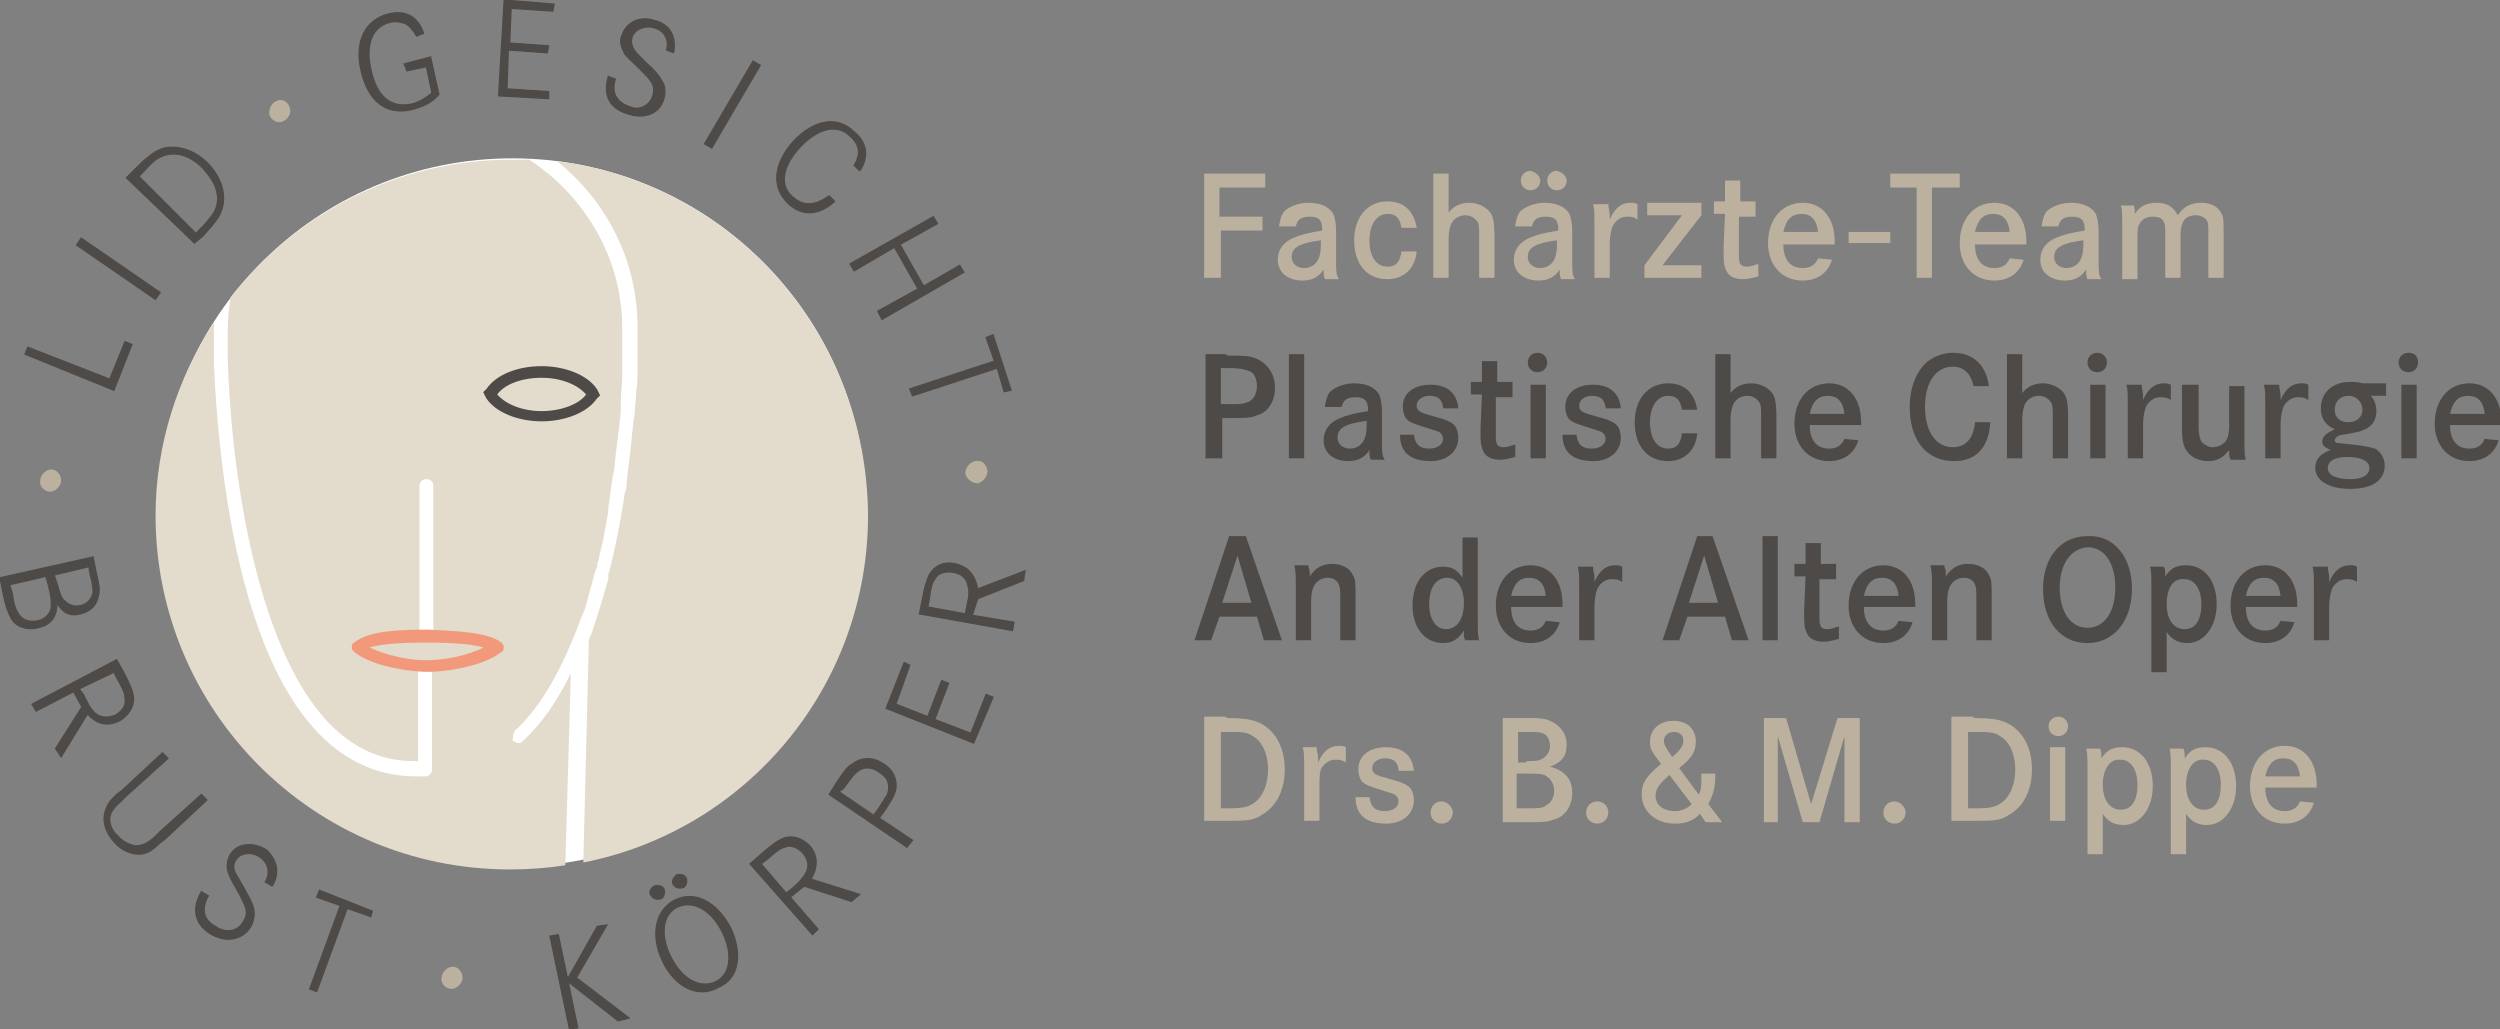 <svg xmlns="http://www.w3.org/2000/svg" xml:space="preserve" id="Ebene_1" x="0" y="0" viewBox="0 0 180 74.1"><rect x="0" y="0" width="180" height="74.1" fill="#808080" stroke="none"/><style>.st1{fill:#bcb19f}.st6{fill:#4d4a48}.st7{fill:none;stroke:#4d4a48;stroke-width:9.100000e-02;stroke-miterlimit:10}</style><path d="M62.4 36.9C62.4 51 51 62.4 36.9 62.4S11.4 51 11.4 36.9s11.4-25.5 25.5-25.5 25.5 11.4 25.5 25.5" style="fill:#fff"/><path d="M4.4 34.6c0 .4-.4.8-.8.8s-.8-.4-.7-.8c0-.4.4-.8.8-.8s.7.4.7.8" class="st1"/><path d="M40.1 11.6c3.5 2.8 5.8 7.1 5.8 11.9v3.1c0 .5 0 1.1-.1 1.6v.1c0 .5-.1 1-.1 1.5l-.1.6c0 .3-.1.7-.1 1-.1 1.2-.3 2.4-.4 3.6 0 .1 0 .3-.1.4q-.45 3.15-1.2 6v.3q-.6 2.1-1.2 3.9l-.1.2c0 .1-.1.2-.1.3l-.4 16c11.7-2.3 20.5-12.6 20.5-25-.1-13.2-9.8-23.9-22.4-25.5m-8.9 34.2-1 .3V35c0-.3.2-.5.5-.5s.5.2.5.5zm10.6-1.2c.1-.2.1-.3.2-.5l.1-.2c.1-.4.2-.7.3-1.1.1-.2.1-.5.2-.7.1-.4.2-.9.4-1.3v-.2c0-.1.1-.2.1-.3.1-.6.3-1.2.4-1.8 0-.1.1-.6.1-.6.1-.5.2-.9.2-1.4 0 0 .1-.5.1-.7.1-.5.1-.9.2-1.4 0-.1.1-.4.1-.5.1-.6.1-1.1.2-1.7 0-.3.1-.6.1-.8 0-.3.1-.6.1-.9s.1-.6.1-.9v-.7c0-.6.1-1.2.1-1.7v-3.6c0-5-2.7-9.5-6.7-12.1h-1.3c-8.2 0-15.5 3.9-20.2 9.9-.1.7-.2 1.5-.2 2.2V26c.1 3.1.6 11.1 2.9 18q3.6 10.8 10.5 10.8h.3v-6.5c0-.1.1-.3.1-.3.1-.1.2-.1.4-.1.3 0 .5.2.5.5v7c0 .3-.2.5-.5.5h-.7c-12-.1-14.1-20.8-14.5-29.7v-3c-2.6 4-4.2 8.8-4.2 13.9 0 14.1 11.4 25.5 25.5 25.5 1.4 0 2.7-.1 4-.3l.4-13.8c-1 2-2.1 3.6-3.4 4.8l-.1.1c-.1.1-.2.1-.3.1s-.3-.1-.4-.2c.1-.3 0-.4.1-.5 0-.1.1-.3.2-.3 1.8-1.7 3.3-4.4 4.6-7.9" style="fill:#e3dbcb"/><path d="M31.1 48.2c2.1-.1 4.1-.8 4.9-1.4.1 0 .1-.1.1-.2s0-.1-.1-.2c-.9-.7-3-.8-5.2-.8s-4.2.1-5.2.8c-.1 0-.1.1-.1.2s0 .1.1.2c.8.7 2.8 1.3 4.9 1.4zm-4.9-1.6c.8-.4 2.6-.5 4.5-.5s3.7.1 4.5.5c-.8.5-2.6 1.1-4.5 1.1-1.8 0-3.6-.6-4.5-1.1" style="fill:#f3997b"/><path d="M26.2 46.6c.8-.4 2.6-.5 4.5-.5s3.7.1 4.5.5c-.8.5-2.6 1.1-4.5 1.1-1.8 0-3.6-.6-4.5-1.1m4.9 1.6c2.1-.1 4.1-.7 4.9-1.4.1 0 .1-.1.1-.2s0-.1-.1-.2c-.9-.7-3-.8-5.2-.9-2.2 0-4.2.1-5.2.9-.1 0-.1.1-.1.2s0 .1.1.2c.8.7 2.8 1.3 4.9 1.4zm-.3-.2z" style="fill:none;stroke:#f3997b;stroke-width:.335;stroke-miterlimit:10"/><path d="m35.3 28.2-.1.1.1.2c.6.9 2.1 1.5 3.7 1.5s3.1-.6 3.7-1.5l.1-.1-.1-.2c-.6-.9-2.1-1.5-3.7-1.5-1.7 0-3.1.6-3.7 1.5" style="fill:none;stroke:#4d4a48;stroke-width:.672;stroke-miterlimit:10"/><path d="M39 26.8c-1.5 0-2.8.5-3.5 1.3l-.2.2.2.2c.7.8 2 1.3 3.4 1.3s2.8-.5 3.4-1.3l.2-.2-.2-.2c-.5-.8-1.9-1.3-3.3-1.3m0 .4c1.4 0 2.6.5 3.2 1.2-.5.7-1.8 1.2-3.2 1.2s-2.6-.5-3.2-1.2c.5-.7 1.7-1.2 3.2-1.2M6.7 40.1l.2 1c.2.9.3 1.3.2 1.7-.1.7-.5 1.2-1.3 1.4s-1.3-.1-1.7-.8c0 1-.4 1.6-1.4 1.8-.8.2-1.6-.1-1.9-.7-.2-.4-.4-.8-.6-1.9l-.2-1zm-6 2 .2.7c.1.9.3 1.2.5 1.5.3.4.8.5 1.3.4.6-.1 1-.6 1-1.1 0-.3 0-.6-.2-1.4l-.2-.7zm3.2-.7.2.6c.2.7.3 1.1.6 1.3.3.3.7.4 1.1.3.5-.1.8-.5.9-.9 0-.3 0-.6-.2-1.3l-.1-.6z" class="st6"/><path d="m6.7 40.1.2 1c.2.9.3 1.3.2 1.7-.1.7-.5 1.2-1.3 1.4s-1.3-.1-1.7-.8c0 1-.4 1.6-1.4 1.8-.8.2-1.6-.1-1.9-.7-.2-.4-.4-.8-.6-1.9l-.2-1zm-6 2 .2.7c.1.9.3 1.2.5 1.5.3.4.8.5 1.3.4.6-.1 1-.6 1-1.1 0-.3 0-.6-.2-1.4l-.2-.7zm3.2-.7.2.6c.2.7.3 1.1.6 1.3.3.3.7.4 1.1.3.5-.1.8-.5.9-.9 0-.3 0-.6-.2-1.3l-.1-.6z" class="st7"/><path d="m8.4 47.5.5.9c.5 1 .6 1.2.7 1.7.1.7-.3 1.4-1 1.8-.8.4-1.6.3-2.3-.5l-1.9 3.1-.4-.6 1.9-3-.6-1.1-2.7 1.4-.3-.5zm-2.7 2.1.3.4c.4.8.5 1 .8 1.3.4.4 1 .4 1.5.2.5-.3.8-.7.7-1.2 0-.4-.1-.6-.6-1.5l-.2-.4z" class="st6"/><path d="m8.4 47.5.5.9c.5 1 .6 1.2.7 1.7.1.7-.3 1.4-1 1.8-.8.4-1.6.3-2.3-.5l-1.9 3.1-.4-.6 1.9-3-.6-1.1-2.7 1.4-.3-.5zm-2.7 2.1.3.4c.4.8.5 1 .8 1.3.4.4 1 .4 1.5.2.5-.3.8-.7.7-1.2 0-.4-.1-.6-.6-1.5l-.2-.4z" class="st7"/><path d="m11.7 54.2.4.4-3 2.7-.4.4c-.6.5-.8.9-.8 1.3s.2.9.6 1.2c.3.4.8.6 1.2.7.5 0 .8-.1 1.4-.6l.4-.4 3-2.7.4.4-3 2.8-.4.3c-.6.6-1 .8-1.5.8-.6 0-1.3-.3-1.8-.9-.7-.8-.9-1.7-.5-2.5.1-.3.3-.5.7-.9l.4-.3z" class="st6"/><path d="m11.7 54.2.4.4-3 2.7-.4.4c-.6.5-.8.9-.8 1.3s.2.9.6 1.2c.3.4.8.6 1.2.7.5 0 .8-.1 1.4-.6l.4-.4 3-2.7.4.4-3 2.8-.4.3c-.6.6-1 .8-1.5.8-.6 0-1.3-.3-1.8-.9-.7-.8-.9-1.7-.5-2.5.1-.3.3-.5.7-.9l.4-.3z" class="st7"/><path d="m19.6 63.8-.5-.3c.4-.7.2-1.4-.4-1.8s-1.4-.3-1.7.2c-.3.4-.2.8.2 1.4l.4.7c.5.9.7 1.3.7 1.8 0 .3-.1.7-.3 1-.6.9-1.8 1.1-2.9.4s-1.3-1.8-.6-3l.5.3c-.5.9-.4 1.7.5 2.2.7.5 1.6.4 2-.3.2-.3.3-.6.2-1-.1-.3-.2-.5-.5-1.1-.6-1-.7-1.3-.8-1.6-.1-.4 0-.9.2-1.2.5-.8 1.6-.9 2.6-.3.7.7 1 1.6.4 2.6" class="st6"/><path d="m19.6 63.8-.5-.3c.4-.7.2-1.4-.4-1.8s-1.4-.3-1.7.2c-.3.4-.2.8.2 1.4l.4.7c.5.9.7 1.3.7 1.8 0 .3-.1.7-.3 1-.6.9-1.8 1.1-2.9.4s-1.3-1.8-.6-3l.5.3c-.5.9-.4 1.7.5 2.2.7.5 1.6.4 2-.3.2-.3.3-.6.2-1-.1-.3-.2-.5-.5-1.1-.6-1-.7-1.3-.8-1.6-.1-.4 0-.9.2-1.2.5-.8 1.6-.9 2.6-.3.7.7 1 1.6.4 2.6" class="st7"/><path d="m23 64.1 3.8 1.5-.1.4-1.7-.6-2.2 6-.5-.2 2.2-6-1.7-.6z" class="st6"/><path d="m23 64.1 3.8 1.5-.1.4-1.7-.6-2.2 6-.5-.2 2.2-6-1.7-.6z" class="st7"/><path d="m39.6 67.4.6-.1 1.4 6.7-.6.1zm3.4-.7.7-.1-2.2 3.8 3.8 2.9-.8.2-3.7-2.9z" class="st6"/><path d="m39.6 67.4.6-.1 1.4 6.7-.6.1zm3.4-.7.7-.1-2.2 3.8 3.8 2.9-.8.2-3.7-2.9z" class="st7"/><path d="M47.1 63.8c.3-.1.6 0 .7.2.1.3 0 .6-.2.7-.3.1-.6 0-.7-.2-.2-.2-.1-.5.2-.7m.6 5.4c-.9-1.9-.5-3.7.9-4.4s3 .1 4 2c.9 1.9.6 3.7-.9 4.3-1.4.8-3.1 0-4-1.9m.6-.3c.8 1.6 2.1 2.3 3.2 1.8s1.3-2 .5-3.6-2.1-2.3-3.2-1.8-1.3 2-.5 3.6m.4-5.9c.3-.1.6 0 .7.2.1.3 0 .6-.2.7-.3.1-.6 0-.7-.2-.2-.2 0-.5.2-.7" class="st6"/><path d="M47.1 63.8c.3-.1.6 0 .7.2.1.3 0 .6-.2.7-.3.1-.6 0-.7-.2-.2-.2-.1-.5.2-.7m.6 5.4c-.9-1.9-.5-3.7.9-4.4s3 .1 4 2c.9 1.9.6 3.7-.9 4.3-1.4.8-3.1 0-4-1.9m.6-.3c.8 1.6 2.1 2.3 3.2 1.8s1.3-2 .5-3.6-2.1-2.3-3.2-1.8-1.3 2-.5 3.6m.4-5.9c.3-.1.6 0 .7.2.1.3 0 .6-.2.7-.3.1-.6 0-.7-.2-.2-.2 0-.5.2-.7" class="st7"/><path d="m54 62.2.8-.7c.8-.7 1.1-.9 1.5-1.1.7-.3 1.4-.1 2 .5.6.7.6 1.5.1 2.4l3.5 1.1-.6.5-3.4-1.1-1 .8 2 2.3-.4.4zm2.6 2.1.4-.3c.7-.6.8-.8 1-1.1.3-.5.2-1-.2-1.5-.4-.4-.9-.6-1.3-.4-.4.1-.6.3-1.3.9l-.4.3z" class="st6"/><path d="m54 62.2.8-.7c.8-.7 1.1-.9 1.5-1.1.7-.3 1.4-.1 2 .5.6.7.6 1.5.1 2.4l3.5 1.1-.6.5-3.4-1.1-1 .8 2 2.3-.4.4zm2.6 2.1.4-.3c.7-.6.8-.8 1-1.1.3-.5.2-1-.2-1.5-.4-.4-.9-.6-1.3-.4-.4.1-.6.3-1.3.9l-.4.3z" class="st7"/><path d="m59.7 57.2.5-.8c.6-.9.8-1.2 1.2-1.4.6-.5 1.5-.5 2.2 0 .7.4 1 1.1.9 1.8-.1.5-.3.8-.9 1.7l-.3.4 2.4 1.6-.4.5zm3.2 1.5.3-.4c.4-.6.5-.8.7-1.1.2-.6.1-1.2-.6-1.6-.5-.4-1.1-.4-1.5-.1-.3.2-.5.5-.8.9l-.3.4-.3.2z" class="st6"/><path d="m59.7 57.2.5-.8c.6-.9.8-1.2 1.2-1.4.6-.5 1.5-.5 2.2 0 .7.4 1 1.1.9 1.8-.1.5-.3.8-.9 1.7l-.3.4 2.4 1.6-.4.5zm3.2 1.5.3-.4c.4-.6.5-.8.7-1.1.2-.6.1-1.2-.6-1.6-.5-.4-1.1-.4-1.5-.1-.3.2-.5.5-.8.9l-.3.4-.3.2z" class="st7"/><path d="m66.8 51.6 1-2.6.5.2-1 2.6 2.6 1L71 50l.5.2-1.4 3.3-6.3-2.5 1.3-3.3.4.2-1 2.8z" class="st6"/><path d="m66.8 51.6 1-2.6.5.2-1 2.6 2.6 1L71 50l.5.2-1.4 3.3-6.3-2.5 1.3-3.3.4.2-1 2.8z" class="st7"/><path d="m66.2 44.2.2-1c.2-1.1.3-1.3.5-1.8.4-.7 1.1-1 1.9-.8.9.2 1.4.8 1.6 1.8l3.4-1.3-.1.7-3.3 1.3-.4 1.2 3 .5-.1.6zm3.3 0 .1-.5c.2-.9.2-1.1.1-1.5-.1-.6-.5-.9-1.1-1s-1.1.1-1.3.5c-.2.3-.3.6-.4 1.5l-.1.5z" class="st6"/><path d="m66.2 44.2.2-1c.2-1.1.3-1.3.5-1.8.4-.7 1.1-1 1.9-.8.9.2 1.4.8 1.6 1.8l3.4-1.3-.1.7-3.3 1.3-.4 1.2 3 .5-.1.6zm3.3 0 .1-.5c.2-.9.2-1.1.1-1.5-.1-.6-.5-.9-1.1-1s-1.1.1-1.3.5c-.2.3-.3.6-.4 1.5l-.1.5z" class="st7"/><path d="M1.8 25.5 2 25l5.9 2.3L9 24.6l.5.2-1.3 3.3z" class="st6"/><path d="M1.8 25.5 2 25l5.9 2.3L9 24.6l.5.2-1.3 3.3z" class="st7"/><path d="m5.508 17.64.34-.495 5.682 3.915-.34.494z" class="st6"/><path stroke-width=".091" d="m5.508 17.64.34-.495 5.682 3.915-.34.494z" class="st7"/><path d="m9.1 12.8.6-.6c.6-.6.7-.7 1-.9.3-.3.7-.5 1-.6 1-.3 2.3.1 3.2 1 1 1 1.4 2.2 1.1 3.3-.2.6-.4.9-1.4 2l-.6.5zm5 4 .3-.3.3-.3c.5-.6.8-.9.9-1.4.1-.3.1-.7 0-1-.1-.6-.5-1.1-1-1.7-.9-.9-1.9-1.2-2.8-.9-.5.2-.7.3-1.6 1.3l-.2.2z" class="st6"/><path d="m9.1 12.8.6-.6c.6-.6.7-.7 1-.9.3-.3.7-.5 1-.6 1-.3 2.3.1 3.2 1 1 1 1.4 2.2 1.1 3.3-.2.6-.4.9-1.4 2l-.6.5zm5 4 .3-.3.3-.3c.5-.6.8-.9.9-1.4.1-.3.1-.7 0-1-.1-.6-.5-1.1-1-1.7-.9-.9-1.9-1.2-2.8-.9-.5.2-.7.3-1.6 1.3l-.2.2z" class="st7"/><path d="m29.1 4.6 1.9-.5.6 2.7c-.5.6-1.2.9-2 1.1-1.8.4-3.1-.6-3.6-2.8-.5-2.1.3-3.7 2-4.1 1.2-.3 2.1.2 2.5 1.4l-.5.2c-.3-.5-.5-.7-.8-.9-.3-.1-.7-.2-1.1-.1-1.3.3-1.8 1.6-1.4 3.4.4 1.9 1.4 2.8 2.9 2.5.5-.1 1-.4 1.5-.8l-.4-1.9-1.4.3z" class="st6"/><path d="m29.1 4.6 1.9-.5.6 2.7c-.5.6-1.2.9-2 1.1-1.8.4-3.1-.6-3.6-2.8-.5-2.1.3-3.7 2-4.1 1.2-.3 2.1.2 2.5 1.4l-.5.2c-.3-.5-.5-.7-.8-.9-.3-.1-.7-.2-1.1-.1-1.3.3-1.8 1.6-1.4 3.4.4 1.9 1.4 2.8 2.9 2.5.5-.1 1-.4 1.5-.8l-.4-1.9-1.4.3z" class="st7"/><path d="m36.7 3.1 2.8.2-.1.5-2.8-.2-.1 2.8 3 .2v.5l-3.6-.2.4-6.9 3.6.3-.1.5-3-.2z" class="st6"/><path d="m36.7 3.1 2.8.2-.1.5-2.8-.2-.1 2.8 3 .2v.5l-3.6-.2.4-6.9 3.6.3-.1.5-3-.2z" class="st7"/><path d="m48.5 3.8-.5-.2c.2-.8-.2-1.4-.9-1.6s-1.4.1-1.6.7c-.1.4 0 .8.5 1.3l.6.6c.8.7 1 1.1 1.2 1.5.1.3.1.7 0 1-.3 1.1-1.4 1.5-2.6 1.1-1.3-.4-1.8-1.3-1.4-2.7l.5.2c-.3 1 .1 1.7 1.1 2 .6.3 1.4-.1 1.6-.8.1-.3.1-.7-.1-1s-.3-.4-.8-.9c-.8-.8-1.1-1-1.2-1.3-.2-.4-.3-.8-.1-1.2.3-.9 1.3-1.4 2.4-1 1.1.3 1.5 1.2 1.3 2.3" class="st6"/><path d="m48.5 3.8-.5-.2c.2-.8-.2-1.4-.9-1.6s-1.4.1-1.6.7c-.1.4 0 .8.5 1.3l.6.6c.8.7 1 1.1 1.2 1.5.1.3.1.7 0 1-.3 1.1-1.4 1.5-2.6 1.1-1.3-.4-1.8-1.3-1.4-2.7l.5.2c-.3 1 .1 1.7 1.1 2 .6.3 1.4-.1 1.6-.8.1-.3.1-.7-.1-1s-.3-.4-.8-.9c-.8-.8-1.1-1-1.2-1.3-.2-.4-.3-.8-.1-1.2.3-.9 1.3-1.4 2.4-1 1.1.3 1.5 1.2 1.3 2.3" class="st7"/><path d="M50.727 10.352 54.218 4.4l.518.303-3.49 5.952z" class="st6"/><path stroke-width=".091" d="M50.727 10.352 54.218 4.4l.518.303-3.49 5.952z" class="st7"/><path d="m61.9 12.3-.4-.4q.75-1.2-.3-2.1c-.9-.9-2.3-.6-3.6.8s-1.5 2.8-.5 3.6c.8.7 1.6.6 2.6-.1l.4.4c-1.1 1-2.3 1.1-3.3.2-1.3-1.2-1.1-2.9.3-4.5 1.5-1.6 3.2-1.9 4.4-.7.9.7 1.1 1.8.4 2.8" class="st6"/><path d="m61.9 12.3-.4-.4q.75-1.2-.3-2.1c-.9-.9-2.3-.6-3.6.8s-1.5 2.8-.5 3.6c.8.7 1.6.6 2.6-.1l.4.4c-1.1 1-2.3 1.1-3.3.2-1.3-1.2-1.1-2.9.3-4.5 1.5-1.6 3.2-1.9 4.4-.7.9.7 1.1 1.8.4 2.8" class="st7"/><path d="m64.8 17.6 1.7 3 2.6-1.5.3.5-5.9 3.4-.3-.6 2.9-1.6-1.7-3-2.9 1.7-.3-.5 6-3.4.3.5z" class="st6"/><path d="m64.8 17.6 1.7 3 2.6-1.5.3.5-5.9 3.4-.3-.6 2.9-1.6-1.7-3-2.9 1.7-.3-.5 6-3.4.3.5z" class="st7"/><path d="m71.5 24.1 1.3 4-.5.1-.5-1.7-6.1 2-.2-.5 6.1-2-.6-1.7z" class="st6"/><path d="m71.5 24.1 1.3 4-.5.1-.5-1.7-6.1 2-.2-.5 6.1-2-.6-1.7z" class="st7"/><path d="M71.1 33.9c0 .4-.3.8-.7.9-.4 0-.8-.3-.9-.7 0-.4.3-.8.7-.9.5-.1.8.2.9.7M20.9 8c0 .4-.4.8-.8.8s-.8-.4-.7-.8c0-.4.4-.8.8-.8s.7.4.7.8M33.3 70.4c0 .4-.4.8-.8.8s-.8-.4-.7-.8c0-.4.4-.8.8-.8s.7.4.7.8M90.9 15.6v1h-3V20h-1.2v-7.5h4.4v1h-3.3v2.1zM92.1 16.2c.1-.5.2-.9.5-1.1.4-.3 1-.5 1.6-.5.9 0 1.5.3 1.8.8.1.3.2.6.2 1.3v2.1c0 .7 0 1 .2 1.3h-1c-.1-.2-.1-.4-.1-.7-.3.5-.8.8-1.5.8-1.1 0-1.8-.6-1.8-1.5 0-.7.4-1.3 1.2-1.6.5-.2.8-.3 2-.5v-.1c0-.7-.3-.9-.9-.9s-.9.2-1 .7h-1.2zm3 1.1c-1.5.2-2.1.5-2.1 1.2 0 .5.4.8.9.8.4 0 .8-.2 1-.6.1-.2.2-.5.2-1zM100.9 16.4c-.1-.7-.4-1-1-1-.8 0-1.3.8-1.3 1.9 0 1.2.5 1.9 1.3 1.9.6 0 .9-.3 1-1.1h1.1c-.1 1.2-.9 2-2.1 2-1.5 0-2.4-1.1-2.4-2.8s1-2.8 2.4-2.8c1.2 0 1.9.7 2.1 1.9zM104.3 12.5v2.8c.4-.5.9-.7 1.5-.7s1.2.3 1.5.7c.2.3.3.7.3 1.7v3h-1.1v-2.9c0-.6 0-.9-.1-1.1-.2-.3-.5-.5-.9-.5s-.8.2-1 .6c-.1.2-.2.6-.2 1.1V20h-1.1v-7.5zM109.1 16.2c.1-.5.2-.9.5-1.1.4-.3 1-.5 1.6-.5.9 0 1.5.3 1.8.8.1.3.2.6.2 1.3v2.1c0 .7 0 1 .2 1.3h-1c-.1-.2-.1-.4-.1-.7-.3.5-.8.8-1.5.8-1.1 0-1.8-.6-1.8-1.5 0-.7.4-1.3 1.2-1.6.5-.2.8-.3 2-.5v-.1c0-.7-.3-.9-.9-.9s-.9.2-1 .7h-1.2zm1.8-3.2c0 .4-.3.7-.7.7s-.7-.3-.7-.7.3-.7.7-.7c.4.1.7.4.7.7m1.2 4.3c-1.5.2-2.1.5-2.1 1.2 0 .5.4.8.9.8.4 0 .8-.2 1-.6.1-.2.2-.5.2-1zm.7-4.3c0 .4-.3.7-.7.7s-.7-.3-.7-.7.3-.7.7-.7c.4.1.7.4.7.7M115.8 14.7c0 .3.1.5.1.8v.3c.4-.9.9-1.2 1.5-1.2.2 0 .3 0 .5.1v1.1c-.3-.2-.5-.2-.8-.2-.4 0-.8.3-1 .7-.1.3-.2.7-.2 1.3V20h-1.1v-3.6c0-1.2 0-1.3-.1-1.7zM122.5 14.7v.8l-2.8 3.6h2.8v.9h-4.1v-.9l2.7-3.6h-2.5v-.9h3.9zM126.4 14.7v.9h-1.2v2.8c0 .6.1.8.6.8.2 0 .5-.1.8-.2v.9c-.4.1-.7.2-1.1.2q-.9 0-1.2-.6c-.1-.2-.2-.5-.2-1v-.7l.1-2.4h-.8v-.9h.8V13h1.1v1.5h1.1zM128.4 17.6c0 1.1.5 1.7 1.4 1.7.5 0 .9-.2 1.1-.7l1 .1c-.3 1-1.1 1.5-2.1 1.5-1.5 0-2.5-1.1-2.5-2.7 0-1.7 1-2.9 2.5-2.9 1.4 0 2.3 1.1 2.3 2.8v.2zm2.5-.9c-.1-.9-.5-1.3-1.2-1.3s-1.1.4-1.3 1.3zM136.1 16.7v.8h-3v-.8zM141.1 12.5v1h-2V20H138v-6.5h-1.9v-1zM142.2 17.6c0 1.1.5 1.7 1.4 1.7.5 0 .9-.2 1.1-.7l1 .1c-.3 1-1.1 1.5-2.1 1.5-1.5 0-2.5-1.1-2.5-2.7 0-1.7 1-2.9 2.5-2.9 1.4 0 2.3 1.1 2.3 2.8v.2zm2.5-.9c-.1-.9-.5-1.3-1.2-1.3s-1.1.4-1.3 1.3zM147 16.2c.1-.5.2-.9.5-1.1.4-.3 1-.5 1.6-.5.9 0 1.5.3 1.8.8.1.3.2.6.2 1.3v2.1c0 .7 0 1 .2 1.3h-1c-.1-.2-.1-.4-.1-.7-.3.5-.8.8-1.5.8-1.1 0-1.8-.6-1.8-1.5 0-.7.4-1.3 1.2-1.6.5-.2.8-.3 2-.5v-.1c0-.7-.3-.9-.9-.9s-.9.2-1 .7H147zm3 1.1c-1.5.2-2.1.5-2.1 1.2 0 .5.4.8.9.8.4 0 .8-.2 1-.6.1-.2.2-.5.2-1zM153.6 14.7c.1.2.1.4.1.7.4-.6.9-.8 1.6-.8q1.05 0 1.5.9c.4-.6.9-.9 1.7-.9.7 0 1.2.3 1.4.7.2.3.2.5.2 1.5V20H159v-3.2c0-.5 0-.8-.1-.9-.1-.2-.4-.4-.8-.4-.8 0-1.1.5-1.1 1.4V20h-1.1v-3c0-.7 0-.8-.1-1-.1-.3-.4-.4-.8-.4-.5 0-.8.2-1 .6-.1.2-.1.5-.1.9v3h-1.1v-3.9c0-.9 0-1.1-.1-1.4h.9z" class="st1"/><path d="M88.3 25.6c1.1 0 1.6 0 2.1.2.8.3 1.4 1.1 1.4 2.1s-.5 1.8-1.3 2c-.4.2-.9.2-2 .2H88V33h-1.2v-7.5h1.5zm.1 3.5c.8 0 1 0 1.3-.1.5-.1.8-.6.8-1.2 0-.5-.2-1-.6-1.1-.3-.1-.6-.2-1.5-.2h-.5v2.6zM93.9 25.5V33h-1.1v-7.5zM95.4 29.2c.1-.5.2-.9.5-1.1.4-.3 1-.5 1.6-.5.9 0 1.5.3 1.8.8.1.3.2.6.2 1.3v2.1c0 .7 0 1 .2 1.3h-1c-.1-.2-.1-.4-.1-.7-.3.5-.8.8-1.5.8-1.1 0-1.8-.6-1.8-1.5 0-.7.4-1.3 1.2-1.6.5-.2.8-.3 2-.5v-.1c0-.7-.3-.9-.9-.9s-.9.2-1 .7h-1.2zm3 1.1c-1.5.2-2.1.5-2.1 1.2 0 .5.4.8.9.8.4 0 .8-.2 1-.6.1-.2.2-.5.2-1zM103.9 29.3c-.1-.6-.4-.8-1-.8-.5 0-.9.3-.9.7s.2.5 1.3.8c.8.2 1.2.4 1.4.6s.3.6.3.9c0 1-.8 1.7-2 1.7-1.4 0-2.2-.6-2.2-1.9h1c.1.7.4 1 1.1 1 .6 0 1-.3 1-.7 0-.2-.1-.4-.3-.5s-.3-.1-1.2-.4c-.6-.2-.9-.3-1.1-.5s-.3-.6-.3-.9c0-1 .8-1.6 2-1.6s1.9.6 2 1.7h-1.1zM108.9 27.7v.9h-1.2v2.8c0 .6.1.8.6.8.2 0 .5-.1.8-.2v.9c-.4.1-.7.2-1.1.2q-.9 0-1.2-.6c-.1-.2-.2-.5-.2-1v-.7l.1-2.4h-.8v-.9h.8V26h1.1v1.5h1.1zM111.4 26.1c0 .4-.3.7-.7.7s-.7-.3-.7-.7.3-.7.7-.7.7.3.7.7m-.1 1.6V33h-1.1v-5.3zM115.6 29.3c-.1-.6-.4-.8-1-.8-.5 0-.9.3-.9.7s.2.5 1.3.8c.8.2 1.2.4 1.4.6s.3.6.3.9c0 1-.8 1.7-2 1.7-1.4 0-2.2-.6-2.2-1.9h1c.1.7.4 1 1.1 1 .6 0 1-.3 1-.7 0-.2-.1-.4-.3-.5s-.3-.1-1.2-.4c-.6-.2-.9-.3-1.1-.5s-.3-.6-.3-.9c0-1 .8-1.6 2-1.6s1.9.6 2 1.7h-1.1zM121.1 29.5c-.1-.7-.4-1-1-1-.8 0-1.3.8-1.3 1.9 0 1.2.5 1.9 1.3 1.9.6 0 .9-.3 1-1.1h1.1c-.1 1.2-.9 2-2.1 2-1.5 0-2.4-1.1-2.4-2.8s1-2.8 2.4-2.8c1.2 0 1.9.7 2.1 1.9zM124.6 25.5v2.8c.4-.5.9-.7 1.5-.7s1.2.3 1.5.7c.2.3.3.7.3 1.7v3h-1.1v-2.9c0-.6 0-.9-.1-1.1-.2-.3-.5-.5-.9-.5s-.8.2-1 .6c-.1.2-.2.6-.2 1.1V33h-1.1v-7.5zM130.3 30.6c0 1.1.5 1.7 1.4 1.7.5 0 .9-.2 1.1-.7l1 .1c-.3 1-1.1 1.5-2.1 1.5-1.5 0-2.5-1.1-2.5-2.7 0-1.7 1-2.9 2.5-2.9 1.4 0 2.3 1.1 2.3 2.8v.2zm2.5-.8c-.1-.9-.5-1.3-1.2-1.3s-1.1.4-1.3 1.3zM142.1 27.8c-.2-.9-.7-1.4-1.5-1.4-1.2 0-2 1.1-2 2.9s.8 2.9 2 2.9c.9 0 1.5-.6 1.6-1.8h1.1c-.1 1.8-1 2.8-2.6 2.8-2 0-3.2-1.5-3.2-3.9 0-1.3.4-2.4 1.1-3.1.5-.5 1.3-.8 2-.8 1.5 0 2.4.9 2.6 2.4zM145.6 25.5v2.8c.4-.5.9-.7 1.5-.7s1.2.3 1.5.7c.2.3.3.7.3 1.7v3h-1.1v-2.9c0-.6 0-.9-.1-1.1-.2-.3-.5-.5-.9-.5s-.8.2-1 .6c-.1.2-.2.6-.2 1.1V33h-1.1v-7.5zM151.7 26.1c0 .4-.3.7-.7.7s-.7-.3-.7-.7.3-.7.7-.7.7.3.7.7m-.1 1.6V33h-1.1v-5.3zM154.2 27.7c0 .3.1.5.1.8v.3c.4-.9.9-1.2 1.5-1.2.2 0 .3 0 .5.1v1.1c-.3-.2-.5-.2-.8-.2-.4 0-.8.3-1 .7-.1.3-.2.7-.2 1.3V33h-1.1v-3.6c0-1.2 0-1.3-.1-1.7zM158.3 27.7v3.1c0 .5.1.8.2 1 .2.2.5.4.8.4.4 0 .8-.2 1-.5.1-.2.2-.5.2-1v-2.9h1.1v3.7c0 1.2 0 1.2.1 1.6h-1.1c-.1-.2-.1-.4-.1-.7-.4.5-.8.8-1.5.8s-1.3-.3-1.6-.8q-.3-.45-.3-1.5v-3.2zM164.1 27.7c0 .3.1.5.1.8v.3c.4-.9.9-1.2 1.5-1.2.2 0 .3 0 .5.1v1.1c-.3-.2-.5-.2-.8-.2-.4 0-.8.3-1 .7-.1.3-.2.7-.2 1.3V33h-1.1v-3.6c0-1.2 0-1.3-.1-1.7zM171.8 28.5h-1.1c.2.2.4.6.4 1.1 0 .6-.3 1.1-.8 1.3-.4.2-.5.2-1.6.4-.3 0-.6.2-.6.4 0 .1.1.2.2.2s.1 0 1 .1c1 .1 1.3.2 1.7.3.4.2.7.7.7 1.2 0 1.1-.9 1.7-2.5 1.7-1.5 0-2.5-.6-2.5-1.5 0-.6.3-1 1.1-1.3-.4-.2-.6-.3-.6-.6 0-.4.3-.6.9-.9-.7-.3-1-.8-1-1.5 0-1.1.8-1.9 2.1-1.9.3 0 .6 0 .9.1h1.7zm-4.2 5.2c0 .5.6.8 1.6.8.9 0 1.4-.3 1.4-.8s-.6-.8-1.6-.8c-.9 0-1.4.3-1.4.8m.5-4.2c0 .6.4.9 1 .9s1-.4 1-.9-.4-1-1-1-1 .4-1 1M174.1 26.1c0 .4-.3.7-.7.7s-.7-.3-.7-.7.3-.7.7-.7c.5 0 .7.3.7.7m-.1 1.6V33h-1.1v-5.3zM176.4 30.6c0 1.1.5 1.7 1.4 1.7.5 0 .9-.2 1.1-.7l1 .1c-.3 1-1.1 1.5-2.1 1.5-1.5 0-2.5-1.1-2.5-2.7 0-1.7 1-2.9 2.5-2.9 1.4 0 2.3 1.1 2.3 2.8v.2zm2.5-.8c-.1-.9-.5-1.3-1.2-1.3s-1.1.4-1.3 1.3zM89.7 38.6l2.6 7.5H91l-.5-1.7h-2.7l-.6 1.7H86l2.5-7.5zm-.6 1.4L88 43.4h2.1zM94.2 40.8c.1.2.1.4.1.7.4-.6.9-.9 1.6-.9s1.3.3 1.5.8c.2.3.2.6.2 1.6v3.1h-1.1v-2.9c0-.6 0-.9-.1-1.1-.1-.3-.4-.5-.8-.5s-.8.2-1 .6c-.1.2-.2.5-.2 1.1v2.8h-1.1v-3.5c0-1.3 0-1.3-.1-1.9h1zM106.4 44.5c0 .9 0 1.3.1 1.6h-1c-.1-.2-.1-.3-.1-.5v-.2c-.4.6-.8.9-1.5.9-1.3 0-2.2-1.1-2.2-2.7 0-1.7.9-2.8 2.2-2.8.6 0 1 .2 1.4.8v-2.9h1.1zm-3.5-1c0 1.1.5 1.8 1.2 1.8.8 0 1.3-.7 1.3-1.9 0-1.1-.5-1.8-1.2-1.8-.8 0-1.3.7-1.3 1.9M108.8 43.7c0 1.1.5 1.7 1.4 1.7.5 0 .9-.2 1.1-.7l1 .1c-.3 1-1.1 1.5-2.1 1.5-1.5 0-2.5-1.1-2.5-2.7 0-1.7 1-2.9 2.5-2.9 1.4 0 2.3 1.1 2.3 2.8v.2zm2.5-.8c-.1-.9-.5-1.3-1.2-1.3s-1.1.4-1.3 1.3zM114.7 40.8c0 .3.1.5.1.8v.3c.4-.9.9-1.2 1.5-1.2.2 0 .3 0 .5.1v1.1c-.3-.2-.5-.2-.8-.2-.4 0-.8.3-1 .7-.1.3-.2.7-.2 1.3v2.4h-1.1v-3.6c0-1.2 0-1.3-.1-1.7zM123.3 38.6l2.6 7.5h-1.2l-.5-1.7h-2.7l-.6 1.7h-1.2l2.5-7.5zm-.6 1.4-1.1 3.4h2.1zM128 38.6v7.5h-1.1v-7.5zM132.2 40.8v.9H131v2.8c0 .6.1.8.6.8.2 0 .5-.1.8-.2v.9c-.4.1-.7.2-1.1.2q-.9 0-1.2-.6c-.1-.2-.2-.5-.2-1v-.7l.1-2.4h-.8v-.9h.8v-1.5h1.1v1.5h1.1zM134.2 43.7c0 1.1.5 1.7 1.4 1.7.5 0 .9-.2 1.1-.7l1 .1c-.3 1-1.1 1.5-2.1 1.5-1.5 0-2.5-1.1-2.5-2.7 0-1.7 1-2.9 2.5-2.9 1.4 0 2.3 1.1 2.3 2.8v.2zm2.5-.8c-.1-.9-.5-1.3-1.2-1.3s-1.1.4-1.3 1.3zM140 40.8c.1.2.1.4.1.7.4-.6.9-.9 1.6-.9s1.3.3 1.5.8c.2.3.2.6.2 1.6v3.1h-1.1v-2.9c0-.6 0-.9-.1-1.1-.1-.3-.4-.5-.8-.5s-.8.2-1 .6c-.1.2-.2.5-.2 1.1v2.8h-1.1v-3.5c0-1.3 0-1.3-.1-1.9h1zM153.5 42.4c0 2.3-1.3 3.9-3.2 3.9s-3.2-1.5-3.2-3.9c0-2.3 1.3-3.8 3.2-3.8 1.9-.1 3.2 1.5 3.2 3.8m-5.2-.1c0 1.8.8 2.9 2 2.9s2-1.1 2-2.9-.8-2.9-2-2.9c-1.2.1-2 1.2-2 2.9M154.9 42.4c0-.9 0-1.3-.1-1.6h1c.1.2.1.4.1.7.4-.6.8-.8 1.5-.8 1.3 0 2.2 1.1 2.2 2.8 0 1.6-.9 2.8-2.1 2.8-.6 0-1.1-.2-1.5-.8v2.9h-1.1zm1.1 1.1c0 1.1.5 1.8 1.3 1.8s1.2-.7 1.2-1.8-.5-1.8-1.2-1.8c-.8-.1-1.3.6-1.3 1.8M161.7 43.7c0 1.1.5 1.7 1.4 1.7.5 0 .9-.2 1.1-.7l1 .1c-.3 1-1.1 1.5-2.1 1.5-1.5 0-2.5-1.1-2.5-2.7 0-1.7 1-2.9 2.5-2.9 1.4 0 2.3 1.1 2.3 2.8v.2zm2.5-.8c-.1-.9-.5-1.3-1.2-1.3s-1.1.4-1.3 1.3zM167.6 40.8c0 .3.1.5.1.8v.3c.4-.9.9-1.2 1.5-1.2.2 0 .3 0 .5.1v1.1c-.3-.2-.5-.2-.8-.2-.4 0-.8.3-1 .7-.1.3-.2.7-.2 1.3v2.4h-1.1v-3.6c0-1.2 0-1.3-.1-1.7z" class="st6"/><path d="M88.3 51.7c1.3 0 1.9.1 2.5.4 1.1.6 1.7 1.8 1.7 3.3s-.6 2.7-1.7 3.3c-.6.4-1.1.4-2.7.4h-1.4v-7.5h1.6zm.2 6.5c1 0 1.4-.1 1.8-.4.6-.4 1-1.3 1-2.4s-.4-2-1.1-2.4c-.4-.3-.8-.3-2-.3h-.3v5.5zM94.8 53.8c0 .3.1.5.1.8v.3c.4-.9.9-1.2 1.5-1.2.2 0 .3 0 .5.1v1.1c-.3-.2-.5-.2-.8-.2-.4 0-.8.3-1 .7-.1.3-.1.7-.1 1.3v2.4h-1.1v-3.6c0-1.2 0-1.3-.1-1.7zM100.7 55.4c-.1-.6-.4-.8-1-.8-.5 0-.9.3-.9.7s.2.5 1.3.8c.8.2 1.2.4 1.4.6s.3.6.3.9c0 1-.8 1.7-2 1.7-1.4 0-2.2-.6-2.2-1.9h1c.1.7.4 1 1.1 1 .6 0 1-.3 1-.7 0-.2-.1-.4-.3-.5s-.3-.1-1.2-.4c-.6-.2-.9-.3-1.1-.5s-.3-.6-.3-.9c0-1 .8-1.6 2-1.6s1.9.6 2 1.7h-1.1zM104.6 58.5c0 .4-.3.8-.8.8-.4 0-.8-.3-.8-.8 0-.4.3-.8.8-.8.4 0 .8.4.8.8M109.8 51.7c.9 0 1.4 0 1.8.2.7.3 1.2.9 1.2 1.7 0 .9-.4 1.3-1.2 1.6 1.1.3 1.6.9 1.6 1.9 0 .9-.5 1.7-1.3 1.9-.5.2-.9.2-2.2.2h-1.5v-7.5zm.1 3.1c.6 0 .9 0 1.2-.2s.5-.5.5-.9-.2-.8-.5-.9-.5-.1-1.2-.1h-.6v2.2h.6zm0 3.4c.8 0 1.2 0 1.4-.2.4-.2.6-.6.6-1.1s-.3-.9-.7-1.1c-.3-.1-.6-.1-1.3-.1h-.7v2.5zM115.8 58.5c0 .4-.3.8-.8.8-.4 0-.8-.3-.8-.8 0-.4.3-.8.8-.8s.8.4.8.8M123.5 55.6v.3c0 .9-.2 1.4-.5 2l1 1.3h-1.2l-.4-.6c-.5.5-1 .7-1.8.7-1.4 0-2.4-.9-2.4-2.1 0-.8.3-1.3 1.4-2.2-.7-.9-.8-1.1-.8-1.6 0-.9.7-1.5 1.7-1.5s1.6.6 1.6 1.5c0 .7-.3 1.2-1.2 1.9l1.4 1.9c.2-.3.2-.6.2-1.3v-.2h1zm-3.3.2c-.7.6-1 1-1 1.5 0 .7.6 1.1 1.4 1.1.5 0 .9-.2 1.2-.5zm1-2.5c0-.4-.3-.6-.7-.6s-.7.3-.7.6.1.5.6 1.2c.6-.5.8-.8.8-1.2M128.6 51.7l1.8 6.2 1.9-6.2h1.6v7.5h-1.1V53l-1.8 6.2h-1.2L128 53v6.2h-1v-7.5zM137.2 58.5c0 .4-.3.8-.8.8-.4 0-.8-.3-.8-.8 0-.4.3-.8.8-.8.4 0 .8.4.8.8M142.1 51.7c1.3 0 1.9.1 2.5.4 1.1.6 1.7 1.8 1.7 3.3s-.6 2.7-1.7 3.3c-.6.4-1.1.4-2.7.4h-1.4v-7.5h1.6zm.2 6.5c1 0 1.4-.1 1.8-.4.6-.4 1-1.3 1-2.4s-.4-2-1.1-2.4c-.4-.3-.8-.3-2-.3h-.3v5.5zM148.9 52.3c0 .4-.3.7-.7.7s-.7-.3-.7-.7.3-.7.7-.7.7.3.7.7m-.2 1.5v5.3h-1.1v-5.3zM150.3 55.5c0-.9 0-1.3-.1-1.6h1c.1.2.1.4.1.7.4-.6.8-.8 1.5-.8 1.3 0 2.2 1.1 2.2 2.8 0 1.6-.9 2.8-2.1 2.8-.6 0-1.1-.2-1.5-.8v2.9h-1.1zm1.1 1c0 1.1.5 1.8 1.3 1.8s1.2-.7 1.2-1.8-.5-1.8-1.2-1.8c-.8-.1-1.3.7-1.3 1.8M156.3 55.5c0-.9 0-1.3-.1-1.6h1c.1.2.1.4.1.7.4-.6.8-.8 1.5-.8 1.3 0 2.2 1.1 2.2 2.8 0 1.6-.9 2.8-2.1 2.8-.6 0-1.1-.2-1.5-.8v2.9h-1.1zm1.1 1c0 1.1.5 1.8 1.3 1.8s1.2-.7 1.2-1.8-.5-1.8-1.2-1.8c-.8-.1-1.3.7-1.3 1.8M163.1 56.7c0 1.1.5 1.7 1.4 1.7.5 0 .9-.2 1.1-.7l1 .1c-.3 1-1.1 1.5-2.1 1.5-1.5 0-2.5-1.1-2.5-2.7 0-1.7 1-2.9 2.5-2.9 1.4 0 2.3 1.1 2.3 2.8v.2zm2.5-.8c-.1-.9-.5-1.3-1.2-1.3s-1.1.4-1.3 1.3z" class="st1"/></svg>